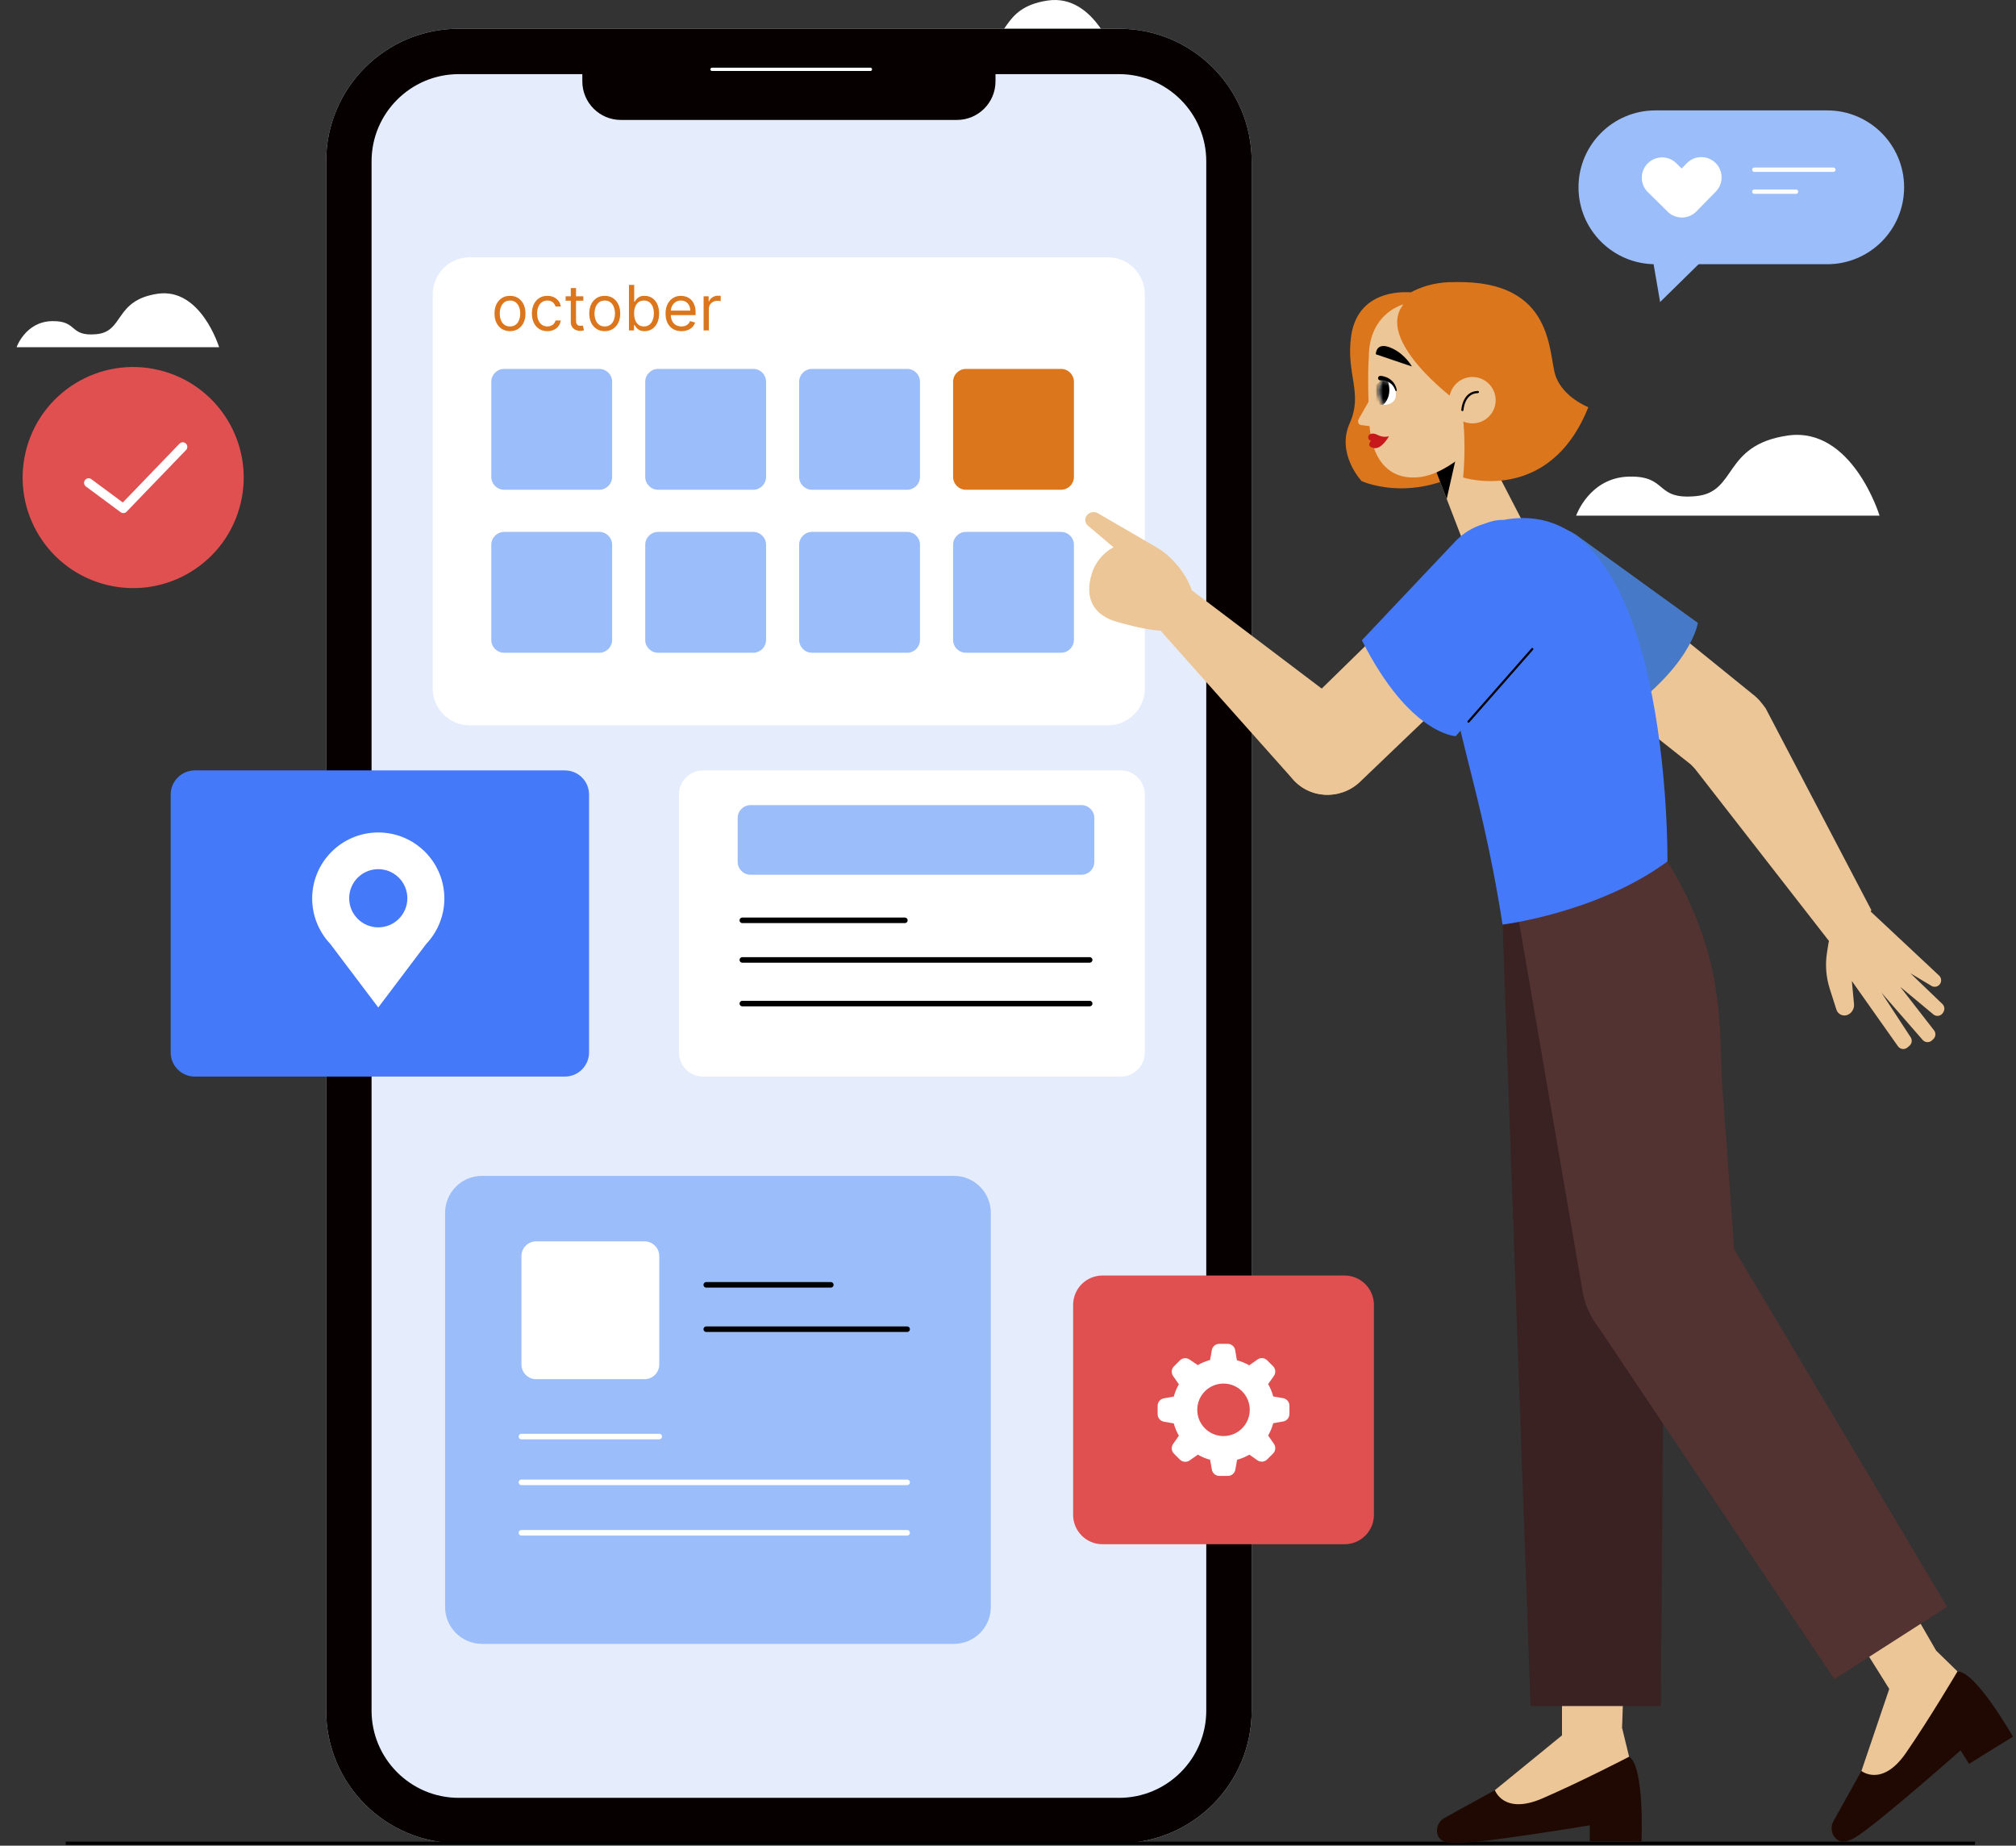 <svg xmlns="http://www.w3.org/2000/svg" width="473" height="433" viewBox="0 0 473 433" fill="none"><rect x="0" y="0" width="473" height="433" fill="#333333" stroke="none"/><path d="M369.793 120.979C369.793 120.979 372.889 112.045 382.175 111.816C391.461 111.587 388.128 117.314 397.891 116.398C407.654 115.482 404.082 104.486 419.321 102.195C434.56 99.904 440.989 120.98 440.989 120.98L369.793 120.979Z" fill="white"></path><path d="M208.783 14.158C208.783 14.158 211.095 7.486 218.03 7.315C224.965 7.144 222.475 11.421 229.766 10.736C237.056 10.052 234.389 1.84 245.769 0.13C257.149 -1.581 261.95 14.158 261.95 14.158H208.783Z" fill="white"></path><path d="M3.893 81.456C3.893 81.456 5.959 75.493 12.156 75.341C18.354 75.188 16.129 79.01 22.644 78.399C29.159 77.788 26.776 70.449 36.946 68.92C47.117 67.391 51.408 81.456 51.408 81.456H3.893Z" fill="white"></path><path d="M262.561 432.432H107.634C90.454 432.432 76.527 418.505 76.527 401.325V37.847C76.527 20.667 90.454 6.74 107.634 6.74H262.561C279.741 6.74 293.668 20.667 293.668 37.847V401.325C293.668 418.505 279.741 432.432 262.561 432.432Z" fill="#E5EDFD"></path><path d="M262.561 17.392C273.84 17.392 283.017 26.569 283.017 37.848V401.326C283.017 412.605 273.84 421.782 262.561 421.782H107.634C96.355 421.782 87.178 412.605 87.178 401.326V37.848C87.178 26.569 96.355 17.392 107.634 17.392H262.561ZM262.561 6.74H107.634C90.454 6.74 76.527 20.667 76.527 37.847V401.325C76.527 418.505 90.454 432.432 107.634 432.432H262.561C279.741 432.432 293.668 418.505 293.668 401.325V37.847C293.668 20.668 279.741 6.74 262.561 6.74Z" fill="#060000"></path><path d="M233.567 7.815H136.629V19.091C136.629 24.088 140.68 28.139 145.677 28.139H224.519C229.516 28.139 233.567 24.088 233.567 19.091V7.815Z" fill="#060000"></path><path d="M167.055 16.264H204.226" stroke="white" stroke-width="0.764" stroke-miterlimit="10" stroke-linecap="round" stroke-linejoin="round"></path><path d="M223.809 385.659H113.091C108.308 385.659 104.43 381.782 104.43 376.998V284.525C104.43 279.742 108.308 275.864 113.091 275.864H223.809C228.592 275.864 232.47 279.742 232.47 284.525V376.998C232.47 381.781 228.592 385.659 223.809 385.659Z" fill="#9BBDF9"></path><path d="M151.23 323.561H125.788C123.886 323.561 122.344 322.019 122.344 320.116V294.673C122.344 292.77 123.886 291.229 125.788 291.229H151.23C153.133 291.229 154.675 292.77 154.675 294.673V320.116C154.674 322.019 153.132 323.561 151.23 323.561Z" fill="white"></path><path d="M165.707 301.429H194.93" stroke="black" stroke-width="1.3" stroke-miterlimit="10" stroke-linecap="round" stroke-linejoin="round"></path><path d="M165.707 311.835H212.832" stroke="black" stroke-width="1.3" stroke-miterlimit="10" stroke-linecap="round" stroke-linejoin="round"></path><path d="M122.342 337.02H154.673" stroke="white" stroke-width="1.3" stroke-miterlimit="10" stroke-linecap="round" stroke-linejoin="round"></path><path d="M122.342 347.764H212.834" stroke="white" stroke-width="1.3" stroke-miterlimit="10" stroke-linecap="round" stroke-linejoin="round"></path><path d="M122.342 359.6H212.834" stroke="white" stroke-width="1.3" stroke-miterlimit="10" stroke-linecap="round" stroke-linejoin="round"></path><path d="M56.467 118.056C59.791 104.125 51.192 90.137 37.261 86.813C23.331 83.489 9.343 92.088 6.019 106.018C2.695 119.949 11.293 133.937 25.224 137.261C39.155 140.585 53.142 131.987 56.467 118.056Z" fill="#E05050"></path><path d="M20.795 113.274L28.935 119.303L42.878 104.834" stroke="white" stroke-width="2.136" stroke-miterlimit="10" stroke-linecap="round" stroke-linejoin="round"></path><path d="M132.539 252.57H45.711C42.581 252.57 40.045 250.033 40.045 246.904V186.408C40.045 183.278 42.581 180.742 45.711 180.742H132.539C135.668 180.742 138.205 183.278 138.205 186.408V246.904C138.205 250.033 135.667 252.57 132.539 252.57Z" fill="#4479FA"></path><path d="M104.258 210.808C104.258 202.243 97.315 195.301 88.75 195.301C80.186 195.301 73.242 202.244 73.242 210.808C73.242 213.67 74.031 216.341 75.383 218.643H75.374L75.418 218.701C76.012 219.703 76.713 220.632 77.51 221.472L88.749 236.359L99.977 221.484C100.784 220.636 101.491 219.697 102.091 218.683L102.122 218.641H102.116C103.47 216.341 104.258 213.67 104.258 210.808ZM88.75 217.56C84.981 217.56 81.926 214.505 81.926 210.735C81.926 206.966 84.981 203.91 88.75 203.91C92.519 203.91 95.575 206.966 95.575 210.735C95.576 214.505 92.52 217.56 88.75 217.56Z" fill="white"></path><path d="M259.933 170.164H110.196C105.413 170.164 101.535 166.286 101.535 161.503V69.03C101.535 64.247 105.413 60.369 110.196 60.369H259.933C264.716 60.369 268.594 64.247 268.594 69.03V161.503C268.594 166.286 264.716 170.164 259.933 170.164Z" fill="white"></path><path d="M140.601 114.898H118.292C116.624 114.898 115.271 113.546 115.271 111.878V89.568C115.271 87.901 116.623 86.548 118.292 86.548H140.601C142.269 86.548 143.622 87.9 143.622 89.568V111.878C143.62 113.545 142.269 114.898 140.601 114.898Z" fill="#9BBDF9"></path><path d="M176.716 114.898H154.407C152.74 114.898 151.387 113.546 151.387 111.878V89.568C151.387 87.901 152.738 86.548 154.407 86.548H176.716C178.384 86.548 179.737 87.9 179.737 89.568V111.878C179.737 113.545 178.384 114.898 176.716 114.898Z" fill="#9BBDF9"></path><path d="M212.83 114.898H190.52C188.853 114.898 187.5 113.546 187.5 111.878V89.568C187.5 87.901 188.852 86.548 190.52 86.548H212.83C214.497 86.548 215.85 87.9 215.85 89.568V111.878C215.85 113.545 214.498 114.898 212.83 114.898Z" fill="#9BBDF9"></path><path d="M248.947 114.898H226.638C224.97 114.898 223.617 113.546 223.617 111.878V89.568C223.617 87.901 224.969 86.548 226.638 86.548H248.947C250.614 86.548 251.967 87.9 251.967 89.568V111.878C251.966 113.545 250.614 114.898 248.947 114.898Z" fill="#DC761C"></path><path d="M140.601 153.138H118.292C116.624 153.138 115.271 151.786 115.271 150.118V127.808C115.271 126.141 116.623 124.788 118.292 124.788H140.601C142.269 124.788 143.622 126.14 143.622 127.808V150.118C143.62 151.786 142.269 153.138 140.601 153.138Z" fill="#9BBDF9"></path><path d="M176.716 153.138H154.407C152.74 153.138 151.387 151.786 151.387 150.118V127.808C151.387 126.141 152.738 124.788 154.407 124.788H176.716C178.384 124.788 179.737 126.14 179.737 127.808V150.118C179.737 151.786 178.384 153.138 176.716 153.138Z" fill="#9BBDF9"></path><path d="M212.83 153.138H190.52C188.853 153.138 187.5 151.786 187.5 150.118V127.808C187.5 126.141 188.852 124.788 190.52 124.788H212.83C214.497 124.788 215.85 126.14 215.85 127.808V150.118C215.85 151.786 214.498 153.138 212.83 153.138Z" fill="#9BBDF9"></path><path d="M248.947 153.138H226.638C224.97 153.138 223.617 151.786 223.617 150.118V127.808C223.617 126.141 224.969 124.788 226.638 124.788H248.947C250.614 124.788 251.967 126.14 251.967 127.808V150.118C251.966 151.786 250.614 153.138 248.947 153.138Z" fill="#9BBDF9"></path><path d="M119.655 77.69C118.932 77.69 118.297 77.518 117.751 77.174C117.208 76.829 116.783 76.347 116.477 75.728C116.174 75.109 116.023 74.385 116.023 73.557C116.023 72.722 116.174 71.993 116.477 71.37C116.783 70.747 117.208 70.264 117.751 69.919C118.297 69.575 118.932 69.403 119.655 69.403C120.379 69.403 121.012 69.575 121.555 69.919C122.101 70.264 122.526 70.747 122.829 71.37C123.135 71.993 123.288 72.722 123.288 73.557C123.288 74.385 123.135 75.109 122.829 75.728C122.526 76.347 122.101 76.829 121.555 77.174C121.012 77.518 120.379 77.69 119.655 77.69ZM119.655 76.584C120.205 76.584 120.658 76.443 121.012 76.161C121.367 75.879 121.63 75.509 121.8 75.05C121.971 74.59 122.056 74.093 122.056 73.557C122.056 73.021 121.971 72.522 121.8 72.059C121.63 71.596 121.367 71.222 121.012 70.937C120.658 70.652 120.205 70.509 119.655 70.509C119.106 70.509 118.653 70.652 118.299 70.937C117.944 71.222 117.681 71.596 117.51 72.059C117.34 72.522 117.255 73.021 117.255 73.557C117.255 74.093 117.34 74.59 117.51 75.05C117.681 75.509 117.944 75.879 118.299 76.161C118.653 76.443 119.106 76.584 119.655 76.584ZM128.425 77.69C127.673 77.69 127.026 77.513 126.483 77.158C125.94 76.803 125.523 76.314 125.231 75.692C124.938 75.069 124.792 74.357 124.792 73.557C124.792 72.743 124.942 72.024 125.241 71.401C125.544 70.775 125.965 70.286 126.504 69.935C127.047 69.58 127.68 69.403 128.404 69.403C128.968 69.403 129.476 69.507 129.928 69.716C130.38 69.924 130.751 70.217 131.039 70.593C131.328 70.968 131.507 71.407 131.577 71.908H130.345C130.251 71.542 130.043 71.219 129.719 70.937C129.399 70.652 128.968 70.509 128.425 70.509C127.945 70.509 127.524 70.634 127.162 70.885C126.803 71.132 126.523 71.481 126.321 71.934C126.123 72.383 126.024 72.91 126.024 73.515C126.024 74.135 126.121 74.674 126.316 75.133C126.515 75.592 126.793 75.949 127.151 76.203C127.513 76.457 127.938 76.584 128.425 76.584C128.745 76.584 129.035 76.528 129.296 76.417C129.557 76.306 129.778 76.146 129.959 75.937C130.14 75.728 130.269 75.478 130.345 75.185H131.577C131.507 75.659 131.335 76.085 131.06 76.464C130.789 76.84 130.429 77.139 129.98 77.362C129.535 77.581 129.016 77.69 128.425 77.69ZM136.864 69.507V70.551H132.71V69.507H136.864ZM133.92 67.586H135.152V75.227C135.152 75.575 135.203 75.836 135.303 76.01C135.408 76.18 135.54 76.295 135.7 76.354C135.864 76.41 136.036 76.438 136.217 76.438C136.352 76.438 136.464 76.431 136.551 76.417C136.638 76.4 136.707 76.386 136.76 76.375L137.01 77.482C136.927 77.513 136.81 77.544 136.66 77.576C136.511 77.61 136.321 77.628 136.092 77.628C135.744 77.628 135.403 77.553 135.069 77.403C134.738 77.254 134.463 77.026 134.244 76.72C134.028 76.413 133.92 76.027 133.92 75.561V67.586ZM141.887 77.69C141.164 77.69 140.529 77.518 139.982 77.174C139.44 76.829 139.015 76.347 138.709 75.728C138.406 75.109 138.255 74.385 138.255 73.557C138.255 72.722 138.406 71.993 138.709 71.37C139.015 70.747 139.44 70.264 139.982 69.919C140.529 69.575 141.164 69.403 141.887 69.403C142.611 69.403 143.244 69.575 143.787 69.919C144.333 70.264 144.758 70.747 145.06 71.37C145.367 71.993 145.52 72.722 145.52 73.557C145.52 74.385 145.367 75.109 145.06 75.728C144.758 76.347 144.333 76.829 143.787 77.174C143.244 77.518 142.611 77.69 141.887 77.69ZM141.887 76.584C142.437 76.584 142.889 76.443 143.244 76.161C143.599 75.879 143.862 75.509 144.032 75.05C144.203 74.59 144.288 74.093 144.288 73.557C144.288 73.021 144.203 72.522 144.032 72.059C143.862 71.596 143.599 71.222 143.244 70.937C142.889 70.652 142.437 70.509 141.887 70.509C141.338 70.509 140.885 70.652 140.53 70.937C140.175 71.222 139.913 71.596 139.742 72.059C139.572 72.522 139.486 73.021 139.486 73.557C139.486 74.093 139.572 74.59 139.742 75.05C139.913 75.509 140.175 75.879 140.53 76.161C140.885 76.443 141.338 76.584 141.887 76.584ZM147.567 77.523V66.835H148.799V70.78H148.903C148.993 70.641 149.119 70.464 149.279 70.248C149.442 70.029 149.675 69.834 149.978 69.664C150.284 69.49 150.698 69.403 151.22 69.403C151.895 69.403 152.49 69.571 153.005 69.909C153.52 70.246 153.922 70.725 154.211 71.344C154.499 71.963 154.644 72.694 154.644 73.536C154.644 74.385 154.499 75.121 154.211 75.744C153.922 76.363 153.522 76.843 153.01 77.184C152.499 77.522 151.909 77.69 151.241 77.69C150.726 77.69 150.314 77.605 150.004 77.435C149.694 77.261 149.456 77.064 149.289 76.845C149.122 76.622 148.993 76.438 148.903 76.292H148.757V77.523H147.567ZM148.778 73.515C148.778 74.121 148.866 74.655 149.044 75.118C149.221 75.577 149.481 75.937 149.821 76.198C150.162 76.455 150.58 76.584 151.074 76.584C151.589 76.584 152.019 76.448 152.363 76.177C152.711 75.902 152.972 75.533 153.146 75.07C153.323 74.604 153.412 74.086 153.412 73.515C153.412 72.952 153.325 72.444 153.151 71.991C152.981 71.535 152.722 71.175 152.374 70.911C152.029 70.643 151.596 70.509 151.074 70.509C150.573 70.509 150.152 70.636 149.811 70.89C149.47 71.141 149.213 71.492 149.039 71.944C148.865 72.393 148.778 72.917 148.778 73.515ZM159.889 77.69C159.117 77.69 158.45 77.52 157.89 77.179C157.333 76.835 156.904 76.354 156.601 75.739C156.302 75.119 156.152 74.399 156.152 73.578C156.152 72.757 156.302 72.033 156.601 71.407C156.904 70.777 157.325 70.286 157.864 69.935C158.407 69.58 159.04 69.403 159.764 69.403C160.181 69.403 160.594 69.472 161.001 69.611C161.408 69.751 161.778 69.977 162.112 70.29C162.446 70.6 162.713 71.01 162.911 71.522C163.109 72.033 163.208 72.663 163.208 73.411V73.933H157.029V72.868H161.956C161.956 72.416 161.865 72.012 161.684 71.657C161.507 71.302 161.253 71.022 160.922 70.817C160.595 70.612 160.209 70.509 159.764 70.509C159.273 70.509 158.849 70.631 158.49 70.874C158.135 71.115 157.862 71.428 157.671 71.814C157.48 72.2 157.384 72.614 157.384 73.056V73.766C157.384 74.371 157.488 74.884 157.697 75.305C157.909 75.723 158.203 76.041 158.579 76.26C158.955 76.476 159.391 76.584 159.889 76.584C160.213 76.584 160.505 76.539 160.766 76.448C161.03 76.354 161.258 76.215 161.449 76.031C161.641 75.843 161.789 75.61 161.893 75.331L163.083 75.665C162.958 76.069 162.747 76.424 162.452 76.73C162.156 77.033 161.79 77.269 161.356 77.44C160.921 77.607 160.432 77.69 159.889 77.69ZM165.082 77.523V69.507H166.272V70.718H166.355C166.502 70.321 166.766 69.999 167.149 69.752C167.531 69.505 167.963 69.382 168.443 69.382C168.533 69.382 168.647 69.383 168.782 69.387C168.918 69.39 169.021 69.396 169.09 69.403V70.655C169.048 70.645 168.953 70.629 168.803 70.608C168.657 70.584 168.502 70.572 168.339 70.572C167.949 70.572 167.601 70.653 167.295 70.817C166.992 70.977 166.752 71.2 166.575 71.485C166.401 71.767 166.314 72.089 166.314 72.451V77.523H165.082Z" fill="#DC761C"></path><path d="M262.927 252.57H164.969C161.839 252.57 159.303 250.033 159.303 246.904V186.408C159.303 183.278 161.839 180.742 164.969 180.742H262.927C266.057 180.742 268.593 183.278 268.593 186.408V246.904C268.594 250.033 266.057 252.57 262.927 252.57Z" fill="white"></path><path d="M253.736 205.219H176.097C174.429 205.219 173.076 203.867 173.076 202.198V191.909C173.076 190.241 174.428 188.889 176.097 188.889H253.736C255.403 188.889 256.756 190.24 256.756 191.909V202.198C256.756 203.867 255.404 205.219 253.736 205.219Z" fill="#9BBDF9"></path><path d="M174.168 215.912H212.303" stroke="black" stroke-width="1.3" stroke-miterlimit="10" stroke-linecap="round" stroke-linejoin="round"></path><path d="M174.168 225.199H255.662" stroke="black" stroke-width="1.3" stroke-miterlimit="10" stroke-linecap="round" stroke-linejoin="round"></path><path d="M174.168 235.442H255.662" stroke="black" stroke-width="1.3" stroke-miterlimit="10" stroke-linecap="round" stroke-linejoin="round"></path><path d="M315.456 362.284H258.675C254.865 362.284 251.777 359.196 251.777 355.386V306.138C251.777 302.328 254.865 299.24 258.675 299.24H315.456C319.265 299.24 322.353 302.328 322.353 306.138V355.386C322.354 359.196 319.266 362.284 315.456 362.284Z" fill="#E05050"></path><path d="M301.049 328.015L298.73 327.609C298.459 326.598 298.057 325.628 297.534 324.722L298.885 322.794C299.383 322.086 299.299 321.123 298.687 320.513L297.298 319.124C296.677 318.523 295.715 318.455 295.016 318.961L293.088 320.313C292.183 319.789 291.211 319.387 290.201 319.116L289.803 316.746C289.657 315.905 288.935 315.285 288.082 315.269H286.081C285.213 315.266 284.471 315.89 284.324 316.746L283.917 319.057C282.906 319.328 281.936 319.73 281.03 320.254L279.11 318.961C278.402 318.464 277.439 318.548 276.829 319.16L275.44 320.549C274.828 321.16 274.744 322.122 275.241 322.83L276.593 324.758C276.069 325.664 275.667 326.635 275.396 327.645L273.085 328.051C272.23 328.199 271.606 328.941 271.607 329.809V331.773C271.605 332.641 272.229 333.383 273.085 333.53L275.396 333.937C275.667 334.948 276.069 335.918 276.593 336.824L275.241 338.752C274.744 339.46 274.828 340.422 275.44 341.033L276.829 342.422C277.439 343.034 278.402 343.118 279.11 342.621L281.038 341.269C281.944 341.792 282.915 342.194 283.925 342.466L284.331 344.777C284.479 345.631 285.222 346.255 286.088 346.254H288.083C288.95 346.256 289.692 345.633 289.84 344.777L290.246 342.466C291.257 342.195 292.227 341.793 293.133 341.269L295.016 342.591C295.724 343.089 296.687 343.004 297.298 342.393L298.687 341.004C299.299 340.393 299.383 339.43 298.885 338.722L297.534 336.78C298.056 335.874 298.459 334.903 298.73 333.893L301.049 333.487C301.904 333.339 302.528 332.596 302.527 331.73V329.765C302.524 328.901 301.901 328.162 301.049 328.015ZM287.063 336.906C283.661 336.906 280.904 334.149 280.904 330.747C280.904 327.346 283.661 324.589 287.063 324.589C290.465 324.589 293.222 327.346 293.222 330.747C293.222 330.758 293.222 330.77 293.222 330.781C293.203 334.17 290.451 336.906 287.063 336.906Z" fill="white"></path><path d="M15.418 432.433H463.377" stroke="black" stroke-width="0.75" stroke-miterlimit="10"></path><path d="M388.397 61.987H428.705C438.67 61.987 446.748 53.909 446.748 43.944C446.748 33.979 438.67 25.901 428.705 25.901H388.397C378.432 25.901 370.354 33.979 370.354 43.944C370.354 53.909 378.432 61.987 388.397 61.987Z" fill="#9BBDF9"></path><path d="M402.581 58.011L389.501 70.853L387.123 57.06L402.581 58.011Z" fill="#9BBDF9"></path><path d="M402.497 38.218C400.616 36.377 397.605 36.409 395.766 38.289L394.553 39.527L393.305 38.298C391.433 36.452 388.418 36.476 386.573 38.349C384.729 40.223 384.751 43.237 386.626 45.082L391.257 49.643C391.267 49.653 391.273 49.664 391.283 49.674C392.022 50.398 392.936 50.831 393.886 50.977C395.351 51.202 396.899 50.742 398.014 49.603L402.569 44.951C404.408 43.072 404.376 40.058 402.497 38.218Z" fill="white"></path><path d="M411.605 39.818H430.149" stroke="white" stroke-width="1.019" stroke-miterlimit="10" stroke-linecap="round" stroke-linejoin="round"></path><path d="M411.605 44.964H421.386" stroke="white" stroke-width="1.019" stroke-miterlimit="10" stroke-linecap="round" stroke-linejoin="round"></path><path d="M350.732 419.978L338.872 426.507C337.615 427.199 336.853 428.783 337.243 430.285C337.551 431.472 338.564 432.378 341.202 432.431C347.065 432.548 373.01 428.224 373.01 428.224V431.954L385.134 432.017C385.134 432.017 385.892 414.382 382.226 412.134L350.732 419.978Z" fill="#200902"></path><path d="M366.62 407.009L350.732 419.978C350.732 419.978 352.776 425.843 361.831 421.933C370.885 418.023 382.227 412.134 382.227 412.134L380.573 405.348L366.62 407.009Z" fill="#ECC696"></path><path d="M380.574 405.347L382.227 358.266L366.48 356.987V412.133L380.574 405.347Z" fill="#ECC696"></path><path d="M352.531 216.913L359.118 400.251H389.661L391.221 202.102L352.531 216.913Z" fill="#3A2222"></path><path d="M355.957 213.699L371.325 303.026C373.188 314.051 384.492 320.775 395.069 317.152C402.849 314.487 407.86 306.918 407.275 298.714L404.334 258.14C402.851 244.368 406.267 226.558 391.222 202.103L355.957 213.699Z" fill="#523332"></path><path d="M436.733 415.477L430.143 427.303C429.445 428.556 429.639 430.304 430.767 431.369C431.658 432.211 432.997 432.443 435.262 431.088C440.294 428.076 459.993 410.648 459.993 410.648L461.972 413.81L472.283 407.432C472.283 407.432 463.571 392.081 459.27 392.121L436.733 415.477Z" fill="#200902"></path><path d="M443.322 396.054L436.734 415.477C436.734 415.477 441.578 419.364 447.179 411.246C452.78 403.128 459.27 392.119 459.27 392.119L454.268 387.244L443.322 396.054Z" fill="#ECC696"></path><path d="M454.268 387.244L430.694 346.457L416.666 353.727L445.921 400.473L454.268 387.244Z" fill="#ECC696"></path><path d="M373.613 309.267L430.384 393.931L456.84 376.97L401.972 284.853L373.613 309.267Z" fill="#523332"></path><path d="M331.26 68.621C331.26 68.621 318.645 66.978 316.999 78.916C315.774 87.803 319.865 92.18 316.66 99.329C313.454 106.476 319.468 112.867 319.468 112.867C319.468 112.867 334.413 119.808 350.648 105.613L331.26 68.621Z" fill="#DC761C"></path><path d="M336.162 108.559L343.005 126.339L357.327 122.525L344.1 96.965L336.162 108.559Z" fill="#ECC696"></path><path d="M339.431 117.055L342.366 104.028L337.029 110.813L339.431 117.055Z" fill="black"></path><path d="M329.662 71.293C329.662 71.293 321.161 73.087 321.156 83.876C321.156 83.876 320.748 87.999 321.288 99.24C321.671 107.201 325.427 112.714 332.897 111.952C336.52 111.582 340.314 109.371 343.712 106.509L348.471 101.659C359.475 88.232 347.995 67.996 330.905 71.048C330.497 71.12 330.082 71.202 329.662 71.293Z" fill="#ECC696"></path><path d="M321.831 92.966L318.818 98.255C318.464 98.815 318.649 99.677 319.387 99.724L323.293 100.232L321.831 92.966Z" fill="#ECC696"></path><path d="M341.924 89.824C342.227 87.382 343.887 70.395 331.161 72.588C329.187 72.928 328.186 70.299 329.885 69.238C334.432 66.399 341.655 64.441 352.096 68.462C356.335 70.095 362.176 75.684 362.178 81.174C362.184 92.96 358.257 98.936 351.349 105.003C350.994 105.315 350.435 105.209 350.218 104.789L345.767 96.188C345.751 96.157 345.739 96.128 345.729 96.095C345.238 94.534 342.761 91.25 342.066 90.348C341.951 90.196 341.901 90.013 341.924 89.824Z" fill="#DC761C"></path><path d="M333.405 68.417C317.401 75.795 340.821 93.356 340.821 93.356L347.412 80.383C347.412 80.383 336.078 67.184 333.405 68.417Z" fill="#DC761C"></path><path d="M322.799 83.11L331.262 85.979C331.262 85.979 329.789 83.257 326.788 81.799C322.756 79.84 322.799 83.11 322.799 83.11Z" fill="black"></path><path d="M324.579 88.892C324.579 88.892 327.424 89.509 327.524 92.35C327.623 95.191 324.528 94.997 324.528 94.997C324.528 94.997 321.857 91.559 324.579 88.892Z" fill="white"></path><mask id="mask0_4853_2222" style="mask-type:luminance" maskUnits="userSpaceOnUse" x="323" y="88" width="5" height="7"><path d="M324.579 88.892C324.579 88.892 327.424 89.509 327.524 92.35C327.623 95.191 324.528 94.997 324.528 94.997C324.528 94.997 321.857 91.559 324.579 88.892Z" fill="white"></path></mask><g mask="url(#mask0_4853_2222)"><path d="M325.153 88.157C325.153 88.157 327.363 92.265 324.526 94.997L322.934 94.845L322.859 90.317L325.153 88.157Z" fill="black"></path></g><path d="M323.892 88.177C324.417 88.213 324.838 88.33 325.28 88.502C325.71 88.676 326.114 88.922 326.459 89.229C326.804 89.535 327.098 89.897 327.298 90.301C327.517 90.695 327.631 91.127 327.725 91.549C327.745 91.638 327.688 91.726 327.599 91.746C327.518 91.764 327.438 91.719 327.409 91.644L327.404 91.631C327.259 91.252 327.101 90.881 326.861 90.57C326.64 90.248 326.35 89.986 326.035 89.78C325.719 89.573 325.369 89.424 325.003 89.335C324.648 89.248 324.235 89.209 323.922 89.236L323.901 89.238C323.608 89.263 323.351 89.046 323.326 88.753C323.301 88.46 323.518 88.203 323.811 88.178C323.837 88.175 323.866 88.175 323.892 88.177Z" fill="black"></path><path d="M321.812 101.741C320.801 101.9 320.725 103.071 321.65 103.449C321.65 103.449 320.426 104.697 322.283 105.113C324.14 105.528 325.879 102.359 325.879 102.359C323.615 102.861 323.145 101.532 321.812 101.741Z" fill="#C7181B"></path><path d="M343.113 97.036C344.109 104.157 343.281 112.022 343.281 112.022C343.281 112.022 363.478 118.512 372.655 95.532C372.655 95.532 366.793 93.271 364.993 88.233C363.194 83.195 364.97 65.667 341.396 66.187C341.396 66.187 341.991 89.013 343.113 97.036Z" fill="#DC761C"></path><path d="M350.873 93.212C351.245 96.194 349.13 98.914 346.148 99.286C343.166 99.658 340.446 97.543 340.074 94.56C339.702 91.578 341.817 88.859 344.8 88.486C347.781 88.114 350.5 90.23 350.873 93.212Z" fill="#ECC696"></path><path d="M343.113 96.187C343.113 96.187 343.327 92.044 346.74 91.971" stroke="black" stroke-width="0.511" stroke-miterlimit="10" stroke-linecap="round" stroke-linejoin="round"></path><path d="M378.27 136.18L411.745 163.289C416.538 167.383 416.902 174.666 412.541 179.218C408.553 183.381 402.022 183.746 397.594 180.054L361.264 151.274L378.27 136.18Z" fill="#ECC696"></path><path d="M398.352 146.133C398.352 146.133 396.921 156.927 378.111 169.316L352.543 150.31C345.403 145.002 344.36 134.71 350.29 128.078C355.203 122.584 363.359 121.428 369.605 125.341L398.352 146.133Z" fill="#467AC9"></path><path d="M397.735 180.443L430.94 223.103L439.084 213.557L414.261 166.172C410.224 160.726 402.257 160.22 397.564 165.114C393.437 169.417 393.513 176.232 397.735 180.443Z" fill="#ECC696"></path><path d="M429.003 221.292L428.662 223.428C428.203 226.297 428.426 229.235 429.311 232.002L430.869 236.875C431.239 238.033 432.562 238.58 433.642 238.023C434.554 237.552 435.089 236.574 434.993 235.552L434.485 230.146L445.285 245.431C445.795 246.193 446.858 246.335 447.55 245.732L448.014 245.328C448.56 244.852 448.695 244.057 448.337 243.428L441.441 232.886L451.037 243.9C451.594 244.625 452.659 244.699 453.311 244.058L453.634 243.741C454.182 243.202 454.242 242.339 453.775 241.73L445.84 231.516L453.566 237.946C454.294 238.591 455.431 238.397 455.904 237.547L455.999 237.376C456.323 236.794 456.231 236.068 455.771 235.586L448.221 228.334L452.962 231.168C453.834 231.874 455.144 231.427 455.401 230.335C455.523 229.815 455.365 229.27 454.983 228.897L435.719 210.864L431.782 215.367C430.317 217.041 429.354 219.095 429.003 221.292Z" fill="#ECC696"></path><path d="M352.684 121.983C352.684 121.983 339.526 120.708 339.354 144.476C339.181 168.305 346.702 179.537 352.533 216.911C352.533 216.911 374.847 214.176 391.223 202.101C391.223 202.101 392.241 114.564 352.684 121.983Z" fill="#4479FA"></path><path d="M350.024 153.826L318.906 183.612C314.239 187.85 306.969 187.292 303.004 182.391C299.377 177.909 299.84 171.385 304.062 167.458L337.198 135.051L350.024 153.826Z" fill="#ECC696"></path><path d="M341.54 172.712C341.54 172.712 330.686 172.337 319.527 150.208L341.409 127.053C347.52 120.587 357.863 120.762 363.752 127.431C368.63 132.956 368.819 141.192 364.198 146.934L341.54 172.712Z" fill="#4479FA"></path><path d="M344.545 169.293L359.505 152.272" stroke="black" stroke-width="0.511" stroke-miterlimit="10" stroke-linecap="round" stroke-linejoin="round"></path><path d="M318.361 167.79L274.021 134.237L268.199 143.368L303.24 182.716C307.513 187.743 315.28 187.717 319.52 182.662C323.247 178.217 322.732 171.605 318.361 167.79Z" fill="#ECC696"></path><path d="M279.894 143.504C278.223 149.123 272.801 148.898 262.14 145.91C256.495 144.328 254.448 140.328 256.119 134.71C257.79 129.092 263.699 125.891 269.318 127.562C274.937 129.233 281.565 137.886 279.894 143.504Z" fill="#ECC696"></path><path d="M271.273 128.361L257.724 120.484C256.833 119.879 255.58 120.095 254.963 120.96C254.429 121.71 254.549 122.71 255.248 123.32L265.765 132.21L271.273 128.361Z" fill="#ECC696"></path></svg>
